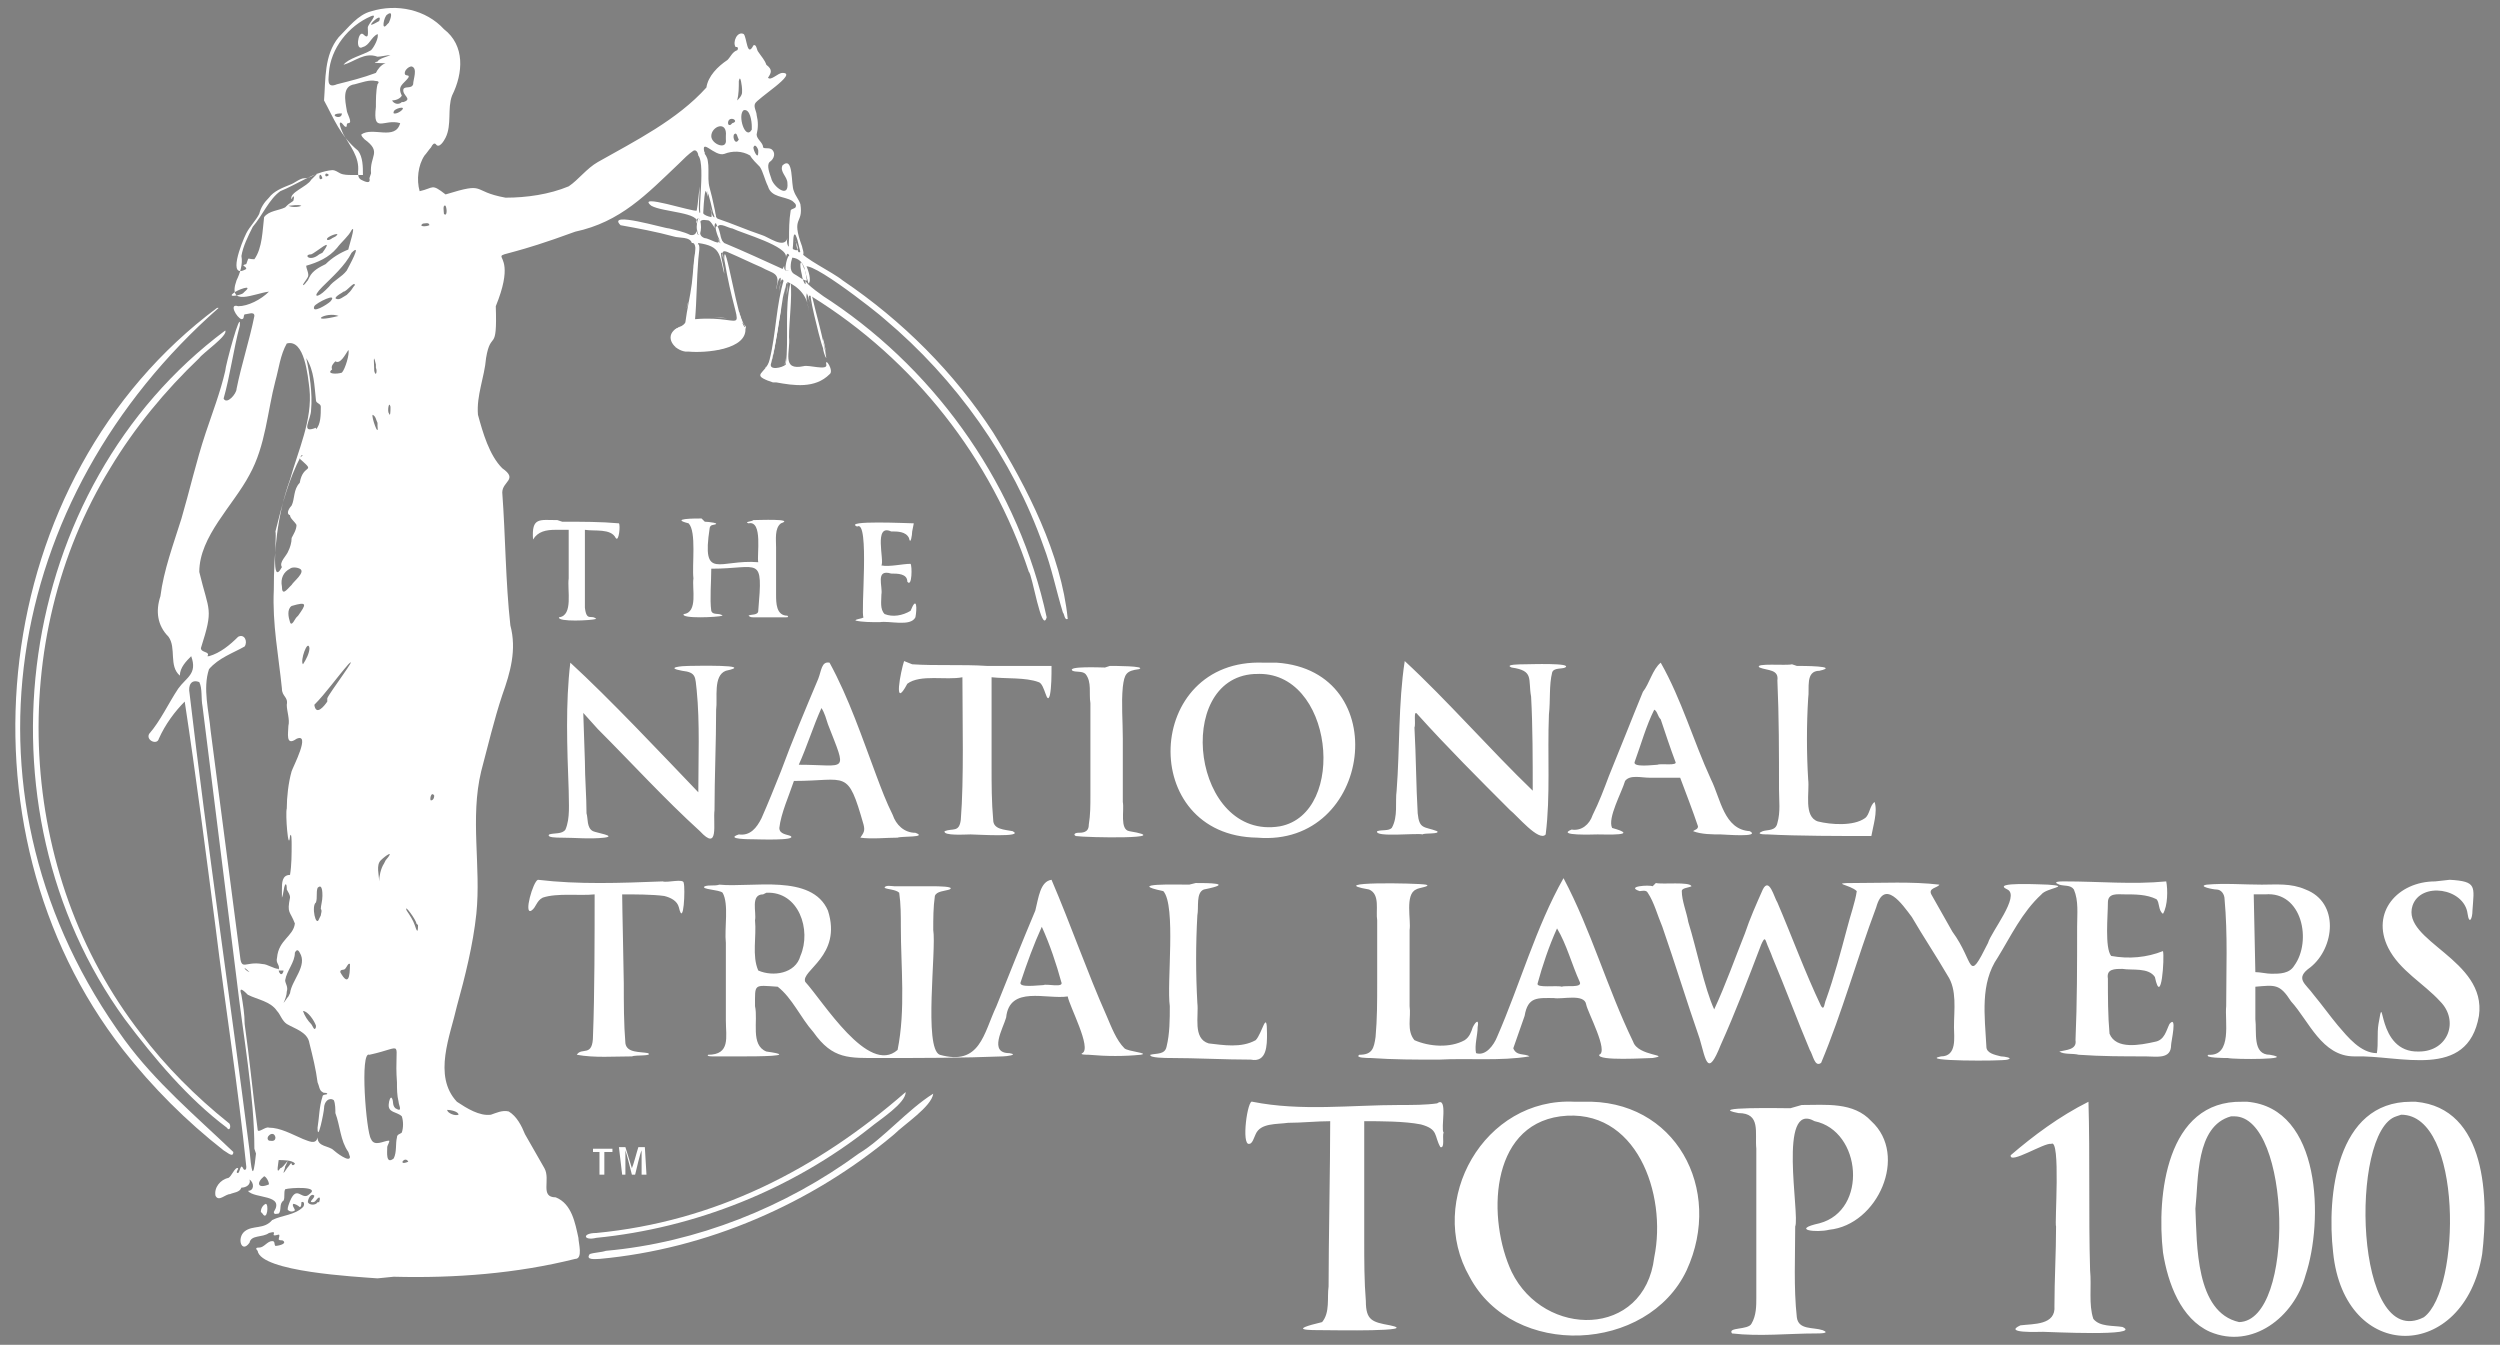 <?xml version="1.0" encoding="utf-8"?>
<!-- Generator: Adobe Illustrator 28.1.0, SVG Export Plug-In . SVG Version: 6.00 Build 0)  -->
<svg version="1.1" id="Layer_1" xmlns="http://www.w3.org/2000/svg" xmlns:xlink="http://www.w3.org/1999/xlink" x="0px" y="0px"
	 width="154.3px" height="83px" viewBox="0 0 154.3 83" style="enable-background:new 0 0 154.3 83;" xml:space="preserve">
<rect x="0" y="0" width="154.3" height="83" fill="#808080" stroke="none"/>
<style type="text/css">
	.st0{fill:#FFFFFF;}
</style>
<g>
	<path class="st0" d="M97.7,68c5.7-0.2,8.7,5.4,6.4,10.4c-2.4,5.1-10.7,5.5-13.4,0.4C88,74.1,91.6,67.7,97.2,68 M149.1,68
		c4.4,0.4,4.5,6,4.1,9.4c-1.1,6.7-8.5,6.8-9.2-0.1c-0.4-3.5,0.2-9.3,4.8-9.3 M138.7,68c4.6,0.4,4.7,7.4,3.6,10.7
		c-0.7,2.6-3.3,4.6-5.9,3.5c-1.8-0.8-2.6-3-2.9-4.9c-0.4-3.5,0.2-9.4,4.9-9.3 M128.9,68c0.1,3.4,0,6.9,0.1,10.4c0.1,1-0.1,2.1,0.2,3
		c0.4,0.5,1.2,0.4,1.8,0.5c1.3,0.6-4.6,0.3-4.9,0.3c-0.3,0-2.5,0.1-1.4-0.4c0.8-0.1,2.2,0,2.1-1.2c0-1.6,0.1-3.3,0.1-4.9
		c-0.1-0.1,0.3-5.5-0.3-5.1c-0.4-0.1-2.6,1.3-2.5,0.7C125.5,70.1,127.1,68.9,128.9,68 M111.2,68.2c1.5,0,3.2-0.2,4.3,1
		c2.3,2.1,0.4,6.4-2.6,6.7c-0.8,0.2-2.4,0-0.6-0.4c3-0.8,2.6-5.7-0.3-6.3c-2.3-1.3-0.9,5.8-1.2,6.5c0,1.8-0.1,3.8,0.1,5.6
		c0.1,0.8,1,0.6,1.6,0.8c0.5,0.2-0.2,0.2-0.4,0.2c-1.7,0-3.5,0.2-5.2,0c-0.3-0.4,1-0.2,1.2-0.6c0.3-0.5,0.3-1.1,0.3-1.6
		c0-1.2,0-2.4,0-3.6c0-1.8,0-3.8,0-5.6c-0.1-1,0.3-2.2-1.1-2.2c-2.1-0.4,2.8-0.3,3.2-0.3 M77.3,68c3,0.6,6.1,0.2,9.1,0.2
		c0.8,0,1.6,0,2.3-0.1c0.7-0.5,0.2,1.6,0.4,1.8c-0.1,0.2,0.1,1-0.2,0.9c-0.4-0.7-0.1-1.1-1.2-1.4c-1-0.2-2.5-0.2-3.5-0.2
		c0,1.6,0,5.8,0,7.3c0,1.3,0,2.6,0.1,3.8c0,1.2,0.4,1.3,1.5,1.5c1.9,0.4-3.6,0.3-3.9,0.3c-1.3,0-2.4,0-0.3-0.5
		c0.5-0.6,0.3-1.5,0.4-2.2c0-2.7,0.1-7.5,0.1-10.2c-0.8,0-1.8,0.1-2.6,0.1c-0.7,0.1-1.7,0-2,0.7c-0.1,0.2-0.2,0.6-0.4,0.6
		C76.6,70.7,77,67.8,77.3,68 M137.7,68.9c-2.2,0.6-2,3.9-2.2,5.7c0.1,2.2,0,6.4,2.7,7c3.5-0.1,3.2-12.7-0.3-12.7 M147.9,68.9
		c-2.9,0.9-2.6,14.6,1.7,12.4c2.3-1.7,2.4-12.5-1.4-12.5 M96.3,68.9c-4.4,0.6-4.5,6.4-3,9.6c2,4.1,8.2,4.1,8.8-0.9
		C102.9,73.7,101,68.3,96.3,68.9z"/>
	<path class="st0" d="M57.6,67.5c-0.1,0.8-1.8,1.9-2.4,2.5c-5.1,4.3-11.6,7.1-18.2,7.7c-0.2,0-0.9,0.1-0.6-0.3
		c0.3-0.1,0.7-0.1,1-0.2c5.6-0.5,11.1-2.7,15.6-6C54.5,70.3,56,68.5,57.6,67.5 M55.9,67.4c0,0.7-1.6,1.7-2.2,2.2
		c-4.8,3.8-10.8,6.2-16.9,6.8c-0.8,0.2-0.9-0.3,0-0.3C44.1,75.4,50.4,72.2,55.9,67.4 M13.5,19C0.2,30.7-3.1,49.4,7.7,64.2
		c1.9,2.6,4.4,4.7,6.7,6.9c0,0.4-0.4,0-0.6-0.1c-2.3-1.8-4.4-3.9-6.2-6.2C-3.1,51.1-0.7,29.5,13.4,19 M13.9,20.4
		c0.2,0.3-1.4,1.4-1.6,1.7c-2.1,2-4,4.3-5.5,6.8C0.3,39.5,1,53.9,8.7,63.8c1.5,2,3.4,3.9,5.4,5.5c0.2,0.1,0.1,0.6-0.1,0.3
		c-2.4-1.8-4.5-4.3-6.3-6.7C-1.8,49.8,0.9,30.1,13.9,20.4 M102.2,54.5c0.4,0.1,2.1-0.1,2.2,0.2c-0.2,0.1-0.6,0.1-0.6,0.3
		c0,0.6,0.3,1.3,0.4,1.9c0.5,1.6,1,4.1,1.6,5.4c0.7-1.5,1.3-3.2,1.9-4.7c0.3-0.9,0.7-1.8,1.1-2.7c0.4-0.8,0.7,0.5,0.9,0.8
		c0.9,2.1,1.7,4.3,2.7,6.4c0.2,0.3,0.2-0.2,0.3-0.4c0.5-1.4,0.9-2.9,1.3-4.4c0.2-0.8,0.5-1.6,0.6-2.3c-0.4-0.4-1.7-0.5-0.2-0.5
		c1.8,0,3.6-0.1,5.3,0.1c-0.1,0.2-0.7,0.2-0.5,0.6c0.4,0.7,0.9,1.6,1.3,2.3c1.4,1.9,0.9,3.3,2.2,0.7c0.2-0.7,2-2.9,1.2-3.3
		c-1.1-0.5,2.2-0.3,2.5-0.3c1.5,0.1-0.1,0.2-0.4,0.6c-1.2,1.1-1.9,2.6-2.7,3.9c-1.1,1.6-0.8,3.6-0.7,5.5c0,0.4,0.5,0.5,0.9,0.6
		c0.2,0,0.8,0.1,0.4,0.2c-0.3,0.1-5.6,0.1-4.1-0.2c1,0,0.8-1.2,0.8-1.8c0-1.1,0.2-2.3-0.4-3.2c-0.7-1.2-1.5-2.4-2.2-3.6
		c-0.6-0.8-1.7-2.4-2.2-0.6c-1.2,3.2-2.1,6.5-3.4,9.6c-0.4,0.3-0.5-0.5-0.7-0.8c-0.8-1.9-1.5-3.8-2.3-5.7c-0.1-0.3-0.3-0.7-0.4-1
		c-0.1-0.3-0.2,0-0.3,0.2c-0.8,2.1-1.6,4.2-2.5,6.2c-0.8,2-0.9,1-1.3-0.4c-0.8-2.3-1.5-4.6-2.3-6.9c-0.3-0.7-0.5-1.5-0.9-2.1
		c-0.1-0.2-0.4-0.1-0.5-0.1c-0.9-0.3,0.6-0.4,0.8-0.3 M151.2,54.3c1.7,0.1,1.5,0.4,1.4,1.9c0,0.5-0.2,0.9-0.3,0.2
		c-0.2-1.6-2.9-2-3.4-0.5c-0.7,2.2,4.6,3.3,4.1,6.8c-0.7,4-4.9,2.4-7.7,2.5c-2,0-2.8-2.2-3.9-3.4c-0.7-1.1-1-1-2.2-0.9
		c0,0.1,0,1.9,0,2c0.1,0.8-0.2,2.2,0.9,2.2c1.7,0.3-2.2,0.3-2.6,0.2c-0.2,0-1.5,0-1.2-0.2c1.5,0.1,1-2.1,1.1-3
		c0-2.2,0.1-4.4-0.1-6.6c0-0.3-0.2-0.6-0.5-0.6c-0.2,0-1.2-0.2-0.6-0.3c1.1-0.1,2.3,0,3.4,0c0.9,0,1.8-0.1,2.7,0.3
		c2.1,0.8,1.8,3.6,0.3,4.8c-1,0.7-0.3,1,0.2,1.7c0.5,0.6,1,1.3,1.5,1.9c0.6,0.7,1.4,1.7,2.4,1.7c0.1-0.6,0-1.2,0.1-1.8
		c0.4-2.4-0.2,1.8,2.5,1.7c1.8,0,2.5-1.9,1.3-3.1c-1-1.1-2.5-1.9-3.2-3.3c-1.1-2.2,0.6-4.1,2.9-4.1 M73.8,54.5c0.7,0,2.5,0,0.5,0.4
		c-0.5,0.2-0.3,1.1-0.4,1.6c-0.1,1.8-0.1,3.6,0,5.4c0.1,0.8-0.3,2.2,0.7,2.5c0.9,0.1,2,0.3,2.9-0.2c0.4-0.4,0.7-2,0.7-0.4
		c0,0.7,0,1.8-1,1.6c-1.6,0-3.4-0.1-5-0.1c-0.2,0-1.3,0-1.2-0.2c0.4-0.1,0.9,0,1-0.5c0.2-0.8,0.2-1.7,0.2-2.5
		c-0.2-1.4,0.4-6.2-0.4-7.1c-2.4-0.5,0.9-0.4,1.6-0.4 M133.7,54.4c0.1,0.5,0.1,1.5-0.2,2c-0.3-0.2-0.2-0.7-0.4-0.9
		c-0.6-0.3-1.3-0.3-2-0.3c-0.4,0-1-0.1-1,0.5c0,0.8-0.2,2.8,0.2,3.3c1.1,0.2,2.2,0.1,3.2-0.3c0.1,0.4-0.1,3.5-0.5,1.6
		c-0.4-0.6-1.4-0.4-2-0.5c-0.5,0-1,0-0.9,0.6c0,1.1,0,2.3,0.1,3.4c0.4,1,1.9,0.7,2.8,0.5c0.6-0.1,0.7-0.7,0.9-1.1
		c0.5-0.6,0.1,1.1,0.1,1.3c0,0.9-0.9,0.7-1.6,0.7c-1.3,0-2.7,0-4.1-0.1c-0.4-0.1-0.9,0-1.2-0.2c0.4-0.1,1.1-0.1,1-0.7
		c0.1-2.3,0.1-4.7,0.1-7c0-0.8,0.1-1.6-0.2-2.3c-0.2-0.3-0.6-0.2-0.9-0.3c-0.5-0.2,0.1-0.2,0.3-0.2
		C129.6,54.4,131.6,54.6,133.7,54.4 M96.5,54.2c1.7,3.2,2.7,6.8,4.3,10.1c0.3,0.9,2.4,0.8,1.2,1c-0.4,0-3.4,0.2-3.3-0.2
		c0.6-0.2-0.7-2.6-0.8-3.1c-0.1-0.7-1.5-0.3-2-0.4c-1,0-1.6-0.1-1.8,1.1c-0.2,0.6-0.5,1.4-0.7,2c0.2,0.5,0.7,0.3,1,0.5
		c-1.8,0.3-3.8,0.1-5.6,0.2c-1.4,0-2.8,0-4.2-0.1c-0.2,0-1,0-0.7-0.2c0.8,0,0.9-0.4,1-1.1c0.1-1.1,0.1-2.2,0.1-3.3
		c0-1.3,0-2.6,0-3.9c-0.1-0.6,0.2-1.6-0.5-1.9c-2.9-0.5,3-0.4,3.5-0.3c0.4,0.1-0.5,0.2-0.6,0.3c-0.7,0.3-0.3,1.9-0.4,2.5
		c0,1.6,0,3.2,0,4.7c0.1,0.7-0.2,1.5,0.3,2.1c0.9,0.4,2.2,0.5,3.1,0c0.3-0.2,0.4-0.5,0.5-0.8c0.2-0.4,0.4-0.5,0.3,0
		c0,0.5-0.2,1.1-0.1,1.6c0.6,0.2,1.1-0.5,1.3-1C93.8,60.8,94.8,57.2,96.5,54.2 M64.9,54.3c1.2,2.8,2.2,5.7,3.4,8.4
		c0.3,0.7,0.6,1.5,1.1,2c0.2,0.2,1.6,0.3,1,0.4c-1,0.1-2.1,0.1-3.2,0c-0.1,0-0.6,0-0.4-0.1c0.6-0.3-0.8-2.9-0.9-3.5
		c-1.3,0.2-3.6-0.7-3.8,1.3C61.9,63.5,61,65,62.3,65c0.6,0.1-0.2,0.2-0.4,0.2c-2.5,0.1-5.1,0.1-7.6,0.1c-1.9,0-2.9,0.1-4.1-1.6
		c-0.8-0.9-1.3-2.1-2.2-2.8c-1.5-0.1-1.4-0.2-1.4,1.2c0.2,0.9-0.3,2.4,0.7,2.8c2.2,0.3-0.8,0.3-1.4,0.3c-0.6,0-1.3,0-1.9,0
		c-0.1,0-0.4,0-0.3-0.1c1.4,0,1.1-1.1,1.1-2.1c0-1.6,0-3.2,0-4.8c-0.1-0.9,0.2-2.4-0.2-3.1c-0.2-0.2-1.4-0.2-1.1-0.4
		c0.3-0.1,0.6,0,0.9-0.1c2,0.2,5.7-0.7,6.7,1.6c0.9,2.8-1.7,3.7-1.4,4.4c1.1,1.2,3.9,5.8,5.7,4.2c0.5-2.5,0.2-5.1,0.2-7.6
		c0-0.7,0-1.4-0.1-2.1c-0.2-0.2-0.7-0.2-0.9-0.3c0-0.2,0.5-0.1,0.6-0.1c0.8,0,1.6,0,2.4,0c0.2,0,1.4,0,1,0.2
		c-0.3,0.1-0.8,0.1-0.9,0.4c-0.1,0.7-0.1,1.4-0.1,2.1c0.2,1.2-0.6,7.3,0.4,7.7c2.5,0.7,2.7-1.3,3.5-3c0.8-2,1.6-4,2.4-5.9
		C64.1,55.4,64.2,54.4,64.9,54.3 M33.2,54.3c2.5,0.3,5.1,0.2,7.7,0.1c0.3,0.1,1.3-0.2,1.3,0.1c0.1,0.3,0,2.8-0.3,1.5
		c-0.1-0.4-0.5-0.6-0.9-0.7c-0.7-0.1-1.9-0.1-2.6-0.1c0,0.7,0.1,4.9,0.1,5.5c0,1.2,0,2.5,0.1,3.7c0.1,0.6,0.9,0.5,1.4,0.6
		c0.3,0.2-0.8,0.1-1,0.2c-1.1,0-2.3,0.1-3.4-0.1c0.3-0.5,1,0.2,1-1.2c0.1-2.5,0.1-6.2,0.1-8.7c-0.9,0.1-2.3-0.1-3.2,0.2
		c-0.4,0.2-0.4,0.6-0.7,0.8C32.3,56.5,32.9,54.4,33.2,54.3 M64.3,57.2c-0.5,1.1-0.9,2.2-1.3,3.4c-0.2,0.4,1.1,0.2,1.4,0.2
		c0.2-0.1,1.3,0.2,1.1-0.2C65.2,59.5,64.8,58.3,64.3,57.2 M96.1,57.3c-0.5,1.1-0.9,2.3-1.2,3.4c-0.1,0.3,1.2,0.1,1.5,0.2
		c0.2-0.1,1.3,0.1,1.1-0.3C97,59.5,96.7,58.3,96.1,57.3 M47.1,55.2c-0.8,0-0.4,1.1-0.5,1.6c0.1,1-0.2,2.2,0.2,3.1
		c0.9,0.4,2.3,0.2,2.6-0.9c0.7-1.6-0.1-4-2.1-3.9 M139.1,55.2l0.1,4.8c0.3,0,0.7,0.1,1,0.1c0.5,0,1.1,0,1.4-0.5
		c1.1-1.5,0.5-4.6-1.8-4.4 M78.8,40.9c7.3,0.5,5.9,11.4-1.2,10.8c-7.4-0.1-7-11.1,0.4-10.8 M86.7,40.8c2.6,2.4,5.3,5.5,7.9,8
		c0-1.8,0-4-0.1-5.8c-0.2-1.1,0.2-1.6-1.2-1.8c-0.5-0.2,0.6-0.2,0.8-0.2c0.3,0,3-0.1,2.5,0.2c-0.2,0.1-0.7,0-0.8,0.3
		c-0.2,0.8-0.1,1.7-0.2,2.6c-0.1,2.5,0.1,5-0.2,7.4C95,52,93.6,50.3,93.2,50c-1.9-1.9-3.9-3.9-5.7-5.9c-0.3-0.4-0.1,0.6-0.2,0.8
		c0.1,1.8,0.1,3.6,0.2,5.3c0.1,1,0.4,0.8,1.2,1.1c0.2,0.2-0.8,0.1-0.9,0.2c-0.3-0.1-3,0.2-2.8-0.2c0.3-0.1,0.7,0,0.9-0.2
		c0.4-0.7,0.2-1.6,0.3-2.3C86.4,46.2,86.3,43.4,86.7,40.8 M35.2,40.9c2.4,2.2,5.6,5.6,7.9,8c0-2,0.1-4.3-0.1-6.3
		c-0.1-0.8,0-1.1-0.9-1.2c-1.1-0.2,0-0.3,0.4-0.3c0.3,0,4.2-0.1,2.3,0.3c-0.8,0.3-0.5,1.7-0.6,2.4c0,2-0.1,4.2-0.1,6.2
		c-0.1,0.8,0.3,2.6-0.9,1.3c-2.2-2-4.2-4.2-6.3-6.3c0,0-0.9-1-0.9-1s0.1,3,0.1,3c0,1,0.1,2.2,0.1,3.2c0.1,0.3,0,0.9,0.4,1.1
		c0.2,0.1,1.5,0.3,0.7,0.4c-0.9,0.1-1.8,0-2.7,0c-0.2,0-0.9,0-0.7-0.2c0.3-0.1,0.8,0,1-0.3c0.3-0.7,0.2-1.6,0.2-2.4
		C35,46.1,34.9,43.4,35.2,40.9 M110.9,41.1c0.3,0,2.7,0,1.4,0.3c-0.9,0-0.6,1.1-0.7,1.7c-0.1,1.6-0.1,3.4,0,5
		c0.1,0.8-0.3,2.3,0.6,2.6c0.8,0.2,2.2,0.3,2.9-0.2c0.3-0.2,0.3-0.8,0.6-1c0.2,0.6-0.1,1.5-0.2,2.1c-1.8,0-4.6,0-6.4-0.1
		c-0.2,0-0.8,0-0.3-0.2c0.3-0.1,0.8,0,0.9-0.5c0.2-0.7,0.1-1.4,0.1-2.1c0-2.2,0-4.5-0.1-6.7c0.1-0.7-0.6-0.6-1.1-0.8
		c-0.4-0.3,1.7-0.1,2-0.2 M102.5,40.9c1.3,2.3,2,4.8,3.1,7.2c0.6,1.2,0.8,3.1,2.4,3.2c0.7,0.4-1.6,0.2-1.8,0.2c-0.5,0-1.2,0-1.7-0.2
		c0.1-0.1,0.3-0.1,0.3-0.3c-0.3-0.9-0.8-2.2-1.1-3c-0.2,0-1.8,0-1.9,0c-0.5,0-1.2-0.2-1.5,0.2c-0.2,0.7-1.1,2.3-0.8,2.9
		c1.8,0.5-0.4,0.4-0.9,0.4c-0.2,0-2.6,0.1-1.6-0.3c0.6,0.1,1.1-0.3,1.3-0.9c0.4-0.8,0.7-1.6,1-2.4c0.7-1.7,1.4-3.5,2.1-5.2
		C101.8,42.2,102,41.3,102.5,40.9 M51.2,40.9c1.2,2.2,2,4.6,2.9,7c0.3,0.8,0.6,1.6,1,2.4c0.2,0.6,0.7,1.1,1.4,1.1
		c0.8,0.3-0.9,0.2-1.1,0.3c-0.7,0-1.6,0.1-2.3,0c0.2-0.3,0.3-0.4,0.2-0.8c-1-3.5-1-2.7-4.3-2.7c-0.3,0.9-0.8,2-0.9,2.9
		c0,0.4,0.5,0.4,0.7,0.5c0.4,0.3-2.1,0.2-2.3,0.2c-0.2,0-1.8,0-0.9-0.3c0.7,0.1,1.1-0.4,1.4-1c0.4-0.9,0.8-1.9,1.2-2.9
		c0.7-1.9,1.5-3.8,2.3-5.7C50.7,41.4,50.7,40.8,51.2,40.9 M56.3,41c1.5,0.1,3.1,0,4.6,0.1c0,0,4,0,4,0c0,0.6,0,1.3-0.1,1.8
		c-0.2,0.7-0.3-0.7-0.7-0.8c-0.8-0.3-2-0.2-2.9-0.3c0,0.9,0,4.7,0,5.5c0,1.1,0,2.2,0.1,3.3c0,0.6,0.7,0.6,1.2,0.7
		c0.8,0.4-2.3,0.2-2.6,0.2c-0.3,0-1.7,0.1-1.6-0.2c0.5-0.2,0.9,0.1,1-0.7c0.2-2.5,0.1-6.2,0.1-8.8c-1,0.2-2.6-0.2-3.4,0.4
		c-0.9,1.7-0.4-0.8-0.2-1.4 M68.5,41.1c0.2,0,2.3,0,1.8,0.2c-0.8,0.1-0.9,0.3-1,1.1c-0.1,1,0,2.1,0,3.2c0,1.3,0,2.6,0,3.9
		c0.1,0.5-0.2,1.7,0.4,1.8c3,0.5-2.7,0.4-3.3,0.3c-0.2-0.1,0-0.2,0.1-0.2c0.3,0,0.7,0,0.7-0.5c0.1-0.6,0.1-1.2,0.1-1.8
		c0-1.9,0-3.8,0-5.7c-0.1-0.6,0.1-1.3-0.3-1.8c-0.2-0.2-0.6-0.1-0.8-0.2c-0.4-0.3,1.8-0.2,2-0.2 M77.4,41.6c-5,0.3-3.8,10.3,1.6,9.4
		c4.2-0.8,3.3-9.7-1.5-9.4 M102.1,43.8c-0.5,1-0.8,2.1-1.2,3.2c-0.2,0.4,1.2,0.2,1.4,0.2c0.2-0.1,1.3,0.1,1.1-0.2
		c-0.3-0.8-0.6-1.7-0.9-2.6C102.3,44.2,102.3,43.9,102.1,43.8 M50.7,43.7c-0.5,1.1-0.9,2.4-1.4,3.5c3,0,3,0.6,1.8-2.5
		C51,44.4,50.9,44,50.7,43.7 M43,14.3c0.1,0.4,0.2,0.1,0.2-0.1c0,0.2,0,0.4,0.3,0.5c0.3,0,1.1,0.6,0.8,0c0,0.1,0.2,0.5,0.2,0.2
		c0-0.1,0-0.2,0-0.3c0,0.2,0.1,0.3,0.2,0.4c1.2,0.5,2.5,1.1,3.6,1.6c0.2-0.4,0,0,0.2,0.1c0.3,0.1,0.2-0.4,0.2-0.6
		c0.1-0.3-0.1-0.7-0.2-0.2c0.2-0.7-2.7-1.5-3.3-1.8c-0.2,0-0.8-0.4-0.9-0.1c0.1,0.3-0.1-0.2-0.1-0.2c-0.1-0.1-0.1,0.2-0.1,0.2
		c0.1,0.3-0.2-0.4-0.4-0.4c-0.1,0-0.4-0.1-0.5,0.1c0-0.4-0.3-0.2-0.2,0.1c0.3-0.7-2.1-0.7-2.8-1.1c-1-0.8,2.6,0.4,2.8,0.3
		c0.1-0.5,0.1-1,0.2-1.5c0,0.1-0.2,2.2,0.1,1.5c0-0.1,0-0.3,0-0.4c-0.1,0.5,0.1,0.7,0.6,0.8c0.1-0.1-0.2-1.1,0-0.4
		c0,0.3,0.3,0.7,0.2,0.1c-0.1-0.5-0.4-1.4-0.1-0.4c0.1,0.2,0.1,0.7,0.3,0.8c0.9,0.3,1.8,0.7,2.7,1c0.4,0.1,1.4,0.9,1.6,0.2
		c-0.1,0.3,0.1,0.8,0.2,0.3c0-0.4,0,0.4,0.2,0.4c0.4,0.2,0.2-0.3,0.1-0.5c0-0.3,0.1,1,0.3,0.6c0.1,0.4,2,1.3,2.6,1.8
		c3.7,2.5,6.9,5.7,9.3,9.4c2.1,3.4,4.2,7.5,4.6,11.5c-0.2,0.1-0.2-0.3-0.3-0.4c-0.4-1.3-0.7-2.8-1.2-4.1c-1.9-5.4-5.4-10.3-9.8-14
		c-0.3-0.3-5.6-4.5-4.9-2.9c-0.3-1-0.4-0.6-0.2,0.2c0,0.2,0.3,0.9,0.2,0.3c0,0.2,1.1,1,1.6,1.3c6.7,4.5,11.6,11.6,13.3,19.5
		c-0.3,1.1-0.9-2.7-1.1-2.8c-2.3-7-7.1-13.1-13.4-17c-0.4-0.3,0,0.7-0.1,0.4c-0.1-0.2-0.1-0.4-0.2-0.6c-0.1,0.3,0.1,0.7,0.1,1.1
		c0-0.7-0.4-1.4-1.3-1.8c0,0.1-0.1,1.4,0,0.5c0-1.1-0.2,0.2-0.2,0.5c-0.1,1,0.1-0.6,0-1c-0.2-0.5-0.3,0.4-0.3,0.6
		c0-0.1,0.2-1.1,0-0.8c-0.1,0.1-0.2,0.8-0.2,0.6c0.3-1-0.2-0.9-0.9-1.3c-0.7-0.3-1.3-0.6-2-0.9c-0.6-0.3-0.4,0.2-0.3,0.6
		c-0.1-0.2,0-0.6-0.2-0.6c0,0.4,0.2,0.9,0.2,1.3c-0.3-1.2-0.2-1.7-1.6-1.9c-0.2,0.5-0.3,2.4-0.3,2.2c-0.1-0.4,0.4-2.3-0.1-2.2
		c-0.1-0.4-0.8-0.3-1.1-0.4c-1.1-0.3-2.2-0.5-3.3-0.7c-0.9-0.9,2.7,0.2,3,0.2c0.4,0.1,0.9,0.2,1.3,0.4C43.1,14.6,43,14,43,14
		 M56.3,32.8c0,0.2-0.1,0.9-0.2,0.4c-0.2-0.4-0.7-0.4-1.1-0.4c-1.1-0.5-0.4,1.8-0.6,2.1c0.5,0.1,1.3-0.1,1.8-0.1
		c0.1,0.1,0.1,1.5-0.2,1.1c0-0.5-0.6-0.5-1-0.5c-1-0.3-0.5,0.8-0.6,1.3c0,0.4-0.1,0.9,0.2,1.2c0.5,0.2,1.1,0.1,1.6-0.2
		c0.4-1,0.4-0.1,0.3,0.4c-0.3,0.6-1.6,0.2-2.2,0.3c-0.5,0-1.1,0-1.5-0.1c0-0.1,0.4-0.1,0.5-0.2c-0.2-0.1,0.4-6.1-0.4-5.6
		c-0.9-0.4,3.2-0.2,3.5-0.2 M43.5,32.2c0.2,0,1.1,0.1,0.5,0.2c-0.1,0-0.2,0.1-0.2,0.2c-0.5,3.3,0.6,1.9,3,2.1
		c-0.1-0.4,0.3-2.6-0.6-2.4c-0.3-0.1,0.2-0.1,0.3-0.2c0.3,0,2.6-0.1,1.7,0.2c-0.4,0.3-0.3,1-0.3,1.5c0,0.9,0,1.9,0,2.9
		c0,0.5,0,1.3,0.7,1.3c0.1,0.1,0,0.1-0.1,0.1c-0.6,0-1.3,0-2,0c-0.1,0-0.2,0-0.3-0.1c0.1-0.1,0.6,0,0.6-0.3c0.3-3.5,0.1-2.6-2.9-2.6
		c0,0.8-0.1,1.9,0,2.6c0.1,0.3,0.5,0.1,0.7,0.3c-0.3,0.1-2.6,0.2-2.4-0.1c0.9-0.1,0.5-1.6,0.6-2.2c-0.1-0.8,0.2-2.9-0.3-3.4
		c-1.2-0.3,0.4-0.3,0.8-0.3 M34.7,32.2c1.2,0,2.4,0,3.5,0.1c0.1,0.1,0,1.2-0.2,0.9c-0.3-0.6-1.3-0.4-1.9-0.5c0,1.3,0,3.5,0,4.8
		c0.1,0.9,0.4,0.4,0.7,0.7c-0.3,0.1-2.4,0.2-2.3-0.1c0.9-0.1,0.5-1.7,0.6-2.4c0-0.5,0-2.5,0-3c0,0-0.8,0-0.8,0
		c-0.6,0-1.1,0.1-1.4,0.6c-0.1-1.4,0.4-1.2,1.5-1.2 M50.3,23.7c-0.4,0.1-0.9,0.1-1.3,0.1C49.4,23.8,49.9,23.8,50.3,23.7 M47.2,23.4
		C47.7,23.6,47.4,23.5,47.2,23.4 M47.3,22.6C47.1,22.9,47.3,22.7,47.3,22.6 M47.6,22.6C47.6,22.6,47.7,22.6,47.6,22.6
		C47.6,22.6,47.5,22.6,47.6,22.6 M48.3,22.6L48.3,22.6 M48.5,22.1c0,0.2,0,0.4-0.2,0.4C48.6,22.5,48.5,22.2,48.5,22.1 M47.4,22.4
		C47.4,22.4,47.4,22.4,47.4,22.4 M48.2,19.1c-0.2,1.1-0.3,2.2-0.6,3.3c0.2-1.1,0.4-2.3,0.6-3.5 M47.5,22.2
		C47.5,22.2,47.5,22.1,47.5,22.2 M50.8,21.1c0.1,0.3,0.2,0.7,0.2,1c0-0.4-0.1-0.8-0.2-1.2 M47.5,21.8L47.5,21.8L47.5,21.8
		 M45.4,21.2c-0.4,0.2-1,0.4-1.4,0.4C44.5,21.5,45,21.4,45.4,21.2 M47.6,21.6C47.6,21.6,47.6,21.5,47.6,21.6 M41.8,21.5
		c0.1,0-0.1,0-0.1-0.1 M47.6,21.3C47.6,21.3,47.6,21.2,47.6,21.3 M45.6,21C45.6,21,45.6,21,45.6,21 M47.7,20.9
		C47.7,20.9,47.7,20.9,47.7,20.9 M41.4,20.7C41.4,20.7,41.4,20.7,41.4,20.7 M41.5,20.5C41.4,20.7,41.5,20.5,41.5,20.5 M46,20.4
		C46,20.6,46,20.4,46,20.4 M41.6,20.4c0.2-0.2,0.7-0.4,0.2-0.1 M45.6,19.2c0.1,0.3,0.2,0.6,0.3,0.8c0.1,0.1,0.2,0.2,0.1,0.3
		c0-0.2-0.1-0.3-0.2-0.4C45.7,19.8,45.6,19.3,45.6,19.2 M42.3,19.9C42.3,19.9,42.3,19.9,42.3,19.9 M42.3,19.8
		C42.3,19.9,42.3,19.9,42.3,19.8 M42.3,19.7C42.3,19.8,42.3,19.8,42.3,19.7 M44.5,19.6c0.9,0.1,0,0-0.4,0 M42.3,19.7
		c0,0,0-0.2,0-0.2 M42.9,19.7c0,0,0.4,0,0.4,0 M42.4,19.3c0,0,0-0.1,0-0.1 M42.5,18.6C42.3,19.4,42.4,18.8,42.5,18.6 M48.9,15.9
		c-0.1,0.3-0.2,0.8,0.1,1c0.2,0.1,0.7,0.5,0.8,0.4C49.7,16.8,49.7,16,48.9,15.9 M42.9,15.8c0,0.3-0.1,0.7-0.1,0.9
		c0-0.3,0.1-0.8,0.1-1.1 M49.1,13.5c0,0.2,0,0.5,0.1,0.8C49.2,14,49.1,13.7,49.1,13.5 M48.8,12.9c0,0,0.1-0.1,0.1-0.1L48.8,12.9
		 M43.5,11.6c0.2,0.1,0.2,0.4,0.2,0.6C43.7,12,43.5,11.7,43.5,11.6 M43.5,11.7C43.5,11.7,43.5,11.7,43.5,11.7 M43.6,9.7
		c0.1,0.2,0.1,0.5,0,0.8C43.7,10.2,43.7,9.8,43.6,9.7 M43.2,10.3C43.2,10.4,43.2,10.4,43.2,10.3 M43.2,10.1L43.2,10.1L43.2,10.1
		 M43.4,9.2c0,0.1,0.1,0.2,0.1,0.3c-0.1-0.1-0.1-0.3-0.1-0.5 M43.4,9C43.4,9,43.4,9,43.4,9 M48.9,14.6c0-0.1,0.1-0.3,0.1-0.3
		C48.9,14.6,48.9,15.1,48.9,14.6z"/>
	<path class="st0" d="M23.3,78.9c-1.3-0.1-7.2-0.4-7.4-1.7C15.7,77,15.9,77,16,77c0.3,0,0.5-0.4,0.8-0.4c0.2,0,0.1,0.2,0.2,0.3
		c0.1,0,0.7-0.1,0.5-0.3c-0.1-0.1-0.2,0-0.3-0.1c0-0.1,0.1-0.3,0-0.3c-0.7,0.2,0.1-0.3-0.6-0.1c-0.4,0.3-1.1,0.1-1.2,0.6
		c-0.5,0.7-0.8-0.3-0.3-0.7c0.5-0.4,1.2-0.1,1.7-0.7c0.6-0.3,1.4-0.3,1.9-0.8c0.1-0.1,0.1-0.4-0.1-0.3c0,0.1,0,0.3-0.1,0.3
		c-0.1-0.1-0.3-0.2-0.4-0.2c-0.1,0.1,0.1,0.3,0.1,0.4c-0.1,0.1-0.3,0.1-0.4,0c-0.1,0,0-0.3,0-0.3c0.5-1.5,0.8-0.2,1.3-0.7
		c0.7-0.5-1.2-0.4-1.5-0.3c-0.1,0.2,0,0.5-0.1,0.7c-0.3,0.2-0.1,0.6-0.3,0.8c-0.1,0-0.3,0.1-0.3-0.1c0.7-1.1-1.2-0.8-1.6-1.3
		c0.4,0,0.4-0.5,0.1-0.7c0.1,0.3-0.2,0.5-0.5,0.5c-0.1,0.3-0.5,0.3-0.7,0.4c-0.3,0-0.7,0.5-0.9,0.1c-0.1-0.5,0.3-1,0.8-1.1
		c0.2-0.1,0.4-0.7,0.6-0.6c0,0.1-0.2,0.3,0,0.3c0.1-0.1,0.1-0.3,0.2-0.4c0.1,0,0.1,0.2,0.2,0.2c0.1,0,0.1-0.1,0.1-0.2
		c-0.5-4.9-1.3-9.9-1.9-14.8c-0.6-4.6-1.2-9.3-1.9-13.9c-0.6,0.6-1.2,1.4-1.6,2.3c-0.1,0.4-0.8,0.1-0.6-0.3c0.7-0.8,1.2-1.9,1.8-2.8
		c0.5-0.7,1.2-0.9,0.8-2c-0.3,0.3-0.7,0.7-0.7,1.2c-0.7-0.6-0.2-1.7-0.7-2.4c-0.7-0.7-0.8-1.6-0.5-2.5c0.2-1.6,0.8-3.2,1.3-4.8
		c0.5-1.7,0.9-3.5,1.5-5.3c0.4-1.2,0.9-2.5,1.2-3.8c0-0.3,1-4,0.9-2.8c-0.4,1.5-0.6,3.1-1,4.5c0.2,0.4,0.8-0.3,0.8-0.6
		c0.3-1.5,0.8-3,1.1-4.5c0-0.3-0.4-0.1-0.6-0.1c-0.1,0.1,0,0.3-0.2,0.3c-0.3-0.1-0.8-1-0.2-0.8c0.6,0,1.4-0.4,1.9-0.9
		c-0.9,0.1-2.6,1-2-0.7c0.2-0.4,0.4-1,0.3-1.5c0.1-0.6,0.4-1.2,0.7-1.8c0.6-0.7,1-1.7,1.7-2.2c1-0.4,2.1-1.2,3.2-1.3
		c0.2,0,0.3,0.1,0.5,0.2c0.2,0.1,0.5,0.1,0.7,0.1c0,0,0.7,0,0.7,0c0-0.5,0-1.1-0.3-1.5C21,8.4,20.6,7.3,20,6.2
		c0.1-1.3,0-2.8,0.9-3.9c0.6-0.6,1.2-1.4,2-1.6c1.6-0.5,3.4-0.1,4.5,1.1c1.3,1,1.2,2.7,0.5,4.1c-0.3,0.8,0,1.8-0.4,2.6
		c-0.1,0.2-0.4,0.7-0.6,0.4c-0.1-0.1-0.2,0-0.3,0.2c-0.1,0.1-0.3,0.4-0.4,0.5c-0.4,0.6-0.5,1.5-0.3,2.2c0.9-0.2,0.7-0.5,1.6,0.2
		c2.6-0.8,1.5-0.2,3.7,0.2c1.3,0,2.7-0.2,3.9-0.7c0.6-0.4,1.1-1.1,1.8-1.5c2.3-1.3,4.9-2.6,6.7-4.6c0.1-0.7,0.7-1.3,1.3-1.7
		c0.2-0.2,0.3-0.5,0.6-0.6c0,0,0.1-0.1,0-0.2c0,0-0.1,0-0.1,0c-0.2-0.3,0.1-1,0.5-0.8c0.2,0.2,0.2,1.5,0.6,0.7
		c0.2-0.1,0.2,0.3,0.3,0.4C47,3.5,47.2,3.7,47.3,4c0.4,0.3,0.3,0.5,0.1,0.8c0.2,0.2,0.6-0.3,0.9-0.3c1,0-1.6,1.6-1.7,1.9
		c-0.1,0.2,0.1,0.5,0.1,0.7c0.1,0.4,0.1,0.8,0,1.2c0,0.3,0.4,0.5,0.4,0.8c0.1,0.1,0.3,0,0.5,0.1c0.3,0.2,0.2,0.6-0.1,0.8
		c-0.2,0.2,0,0.7,0.1,1c0.1,0.5,1.1,1.3,1,0.3c0-0.4-0.5-0.7-0.3-1.1c0.7-0.6,0.5,1.2,0.7,1.6c0.1,0.3,0.3,0.5,0.4,0.8
		c0.2,1.3-0.6,0.7,0.1,2.6c0,0.1,0.2,0.5,0,0.6c-0.2-0.4-0.2-0.9-0.4-1.3c-0.2-0.2-0.1,0.7-0.2,0.9c-0.3,0.2-0.2-0.5-0.2-0.7
		c0-0.5,0-1.1,0.1-1.7c0-0.1,0.2-0.1,0.3-0.2c0.1-0.2-0.1-0.3-0.2-0.4c-0.5-0.3-1.3-0.2-1.5-0.9c-0.2-0.4-0.3-0.9-0.5-1.2
		c-0.2-0.2-0.5-0.5-0.6-0.7c-0.5-0.3-1.1-0.3-1.6-0.1c-0.6,0.2-1.5-1.1-1.2,0c0.4,0.5,0.1,1.4,0.3,2.1c0.1,0.3,0.7,2.9,0.2,1.5
		c-0.4-1.8-0.5-1.8-0.6,0.1c-0.5,0.7,0.2-3-0.3-3.6c0-0.1-0.1-0.4-0.3-0.3c-0.3,0.2-0.6,0.5-0.9,0.8c-2,1.9-3.6,3.6-6.4,4.2
		c-7.6,2.8-2.9-0.3-4.9,4.6c0.1,3-0.3,1.4-0.6,3.2c-0.1,1.2-0.6,2.3-0.5,3.5c0.3,1.1,0.7,2.5,1.5,3.3c1,0.7,0,0.8,0,1.5
		c0.2,2.7,0.2,5.5,0.5,8.2c0.4,1.5,0,2.9-0.5,4.3c-0.5,1.5-0.9,3.2-1.3,4.7c-0.7,2.9,0,5.9-0.3,8.8c-0.2,1.9-0.7,3.9-1.2,5.7
		c-0.4,1.8-1.5,4.3,0,5.9c0.6,0.4,1.4,0.9,2.1,0.8c0.3-0.1,0.7-0.3,1.1-0.2c0.5,0.3,0.8,0.9,1,1.4c0.4,0.7,0.8,1.4,1.2,2.1
		c0.4,0.7-0.3,1.8,0.7,1.8c1,0.4,1.2,1.6,1.4,2.5c0,0.3,0.3,1.3-0.2,1.3c-3.6,0.9-7.4,1.2-11.2,1.1 M19.7,74.2c0-0.1,0.1-0.2,0-0.3
		c-0.2,0.1-0.2,0.3-0.4,0.3c-0.3,0,0.1-0.2,0.1-0.4c-0.2-0.2-0.4,0.2-0.4,0.4c0.1,0.2,0.5,0.2,0.6,0 M16.6,73.1
		c0-0.2-0.2-0.5-0.3-0.5C15.8,73,15.9,73.4,16.6,73.1 M15.7,70.9c0-3.3-0.7-7-1.1-10.5c-0.7-5.6-1.4-11.2-2.1-16.8
		c-0.1-0.5,0-1.1-0.2-1.5c-0.5-0.2-0.7,0.2-0.6,0.7c1.1,9.4,2.5,18.8,3.7,28.2c0.1,1,0.2,2.2,0.4,0.2 M17.3,72.1
		c0.2,0,0.7-0.9,0.3-0.1c0,0.1-0.1,0.3-0.1,0.4c0.1-0.1,0.2-0.3,0.3-0.4c0.1-0.1,0.1-0.2,0.2-0.2c0,0.2,0.2,0.1,0.2,0
		c-0.2-0.2-0.7-0.2-1-0.2C17.2,71.7,17,72.6,17.3,72.1 M25.2,71.7C25,71.3,24.5,72,25.2,71.7 M24.3,71.5c0.2-0.4,0.1-0.9,0.2-1.3
		c0-0.2,0.2-0.2,0.3-0.3c0.1-0.3,0.1-0.7,0-1c-0.3-0.3-0.9-0.2-0.8-0.8c0-0.1,0.1-0.5,0.2-0.3c0.1,0.2,0,0.4,0.2,0.6
		c0.5,0.3,0.2-0.2,0.2-0.4c-0.1-0.4-0.1-0.8-0.1-1.2c-0.2-2.7,0.6-2.2-1.7-1.7c-0.6-0.3-0.2,4.8,0.1,5.2c0.2,0.5,0.8,0.1,1.1,0.1
		c0.1,0-0.1,0.3-0.1,0.4C23.9,71.1,23.8,71.9,24.3,71.5 M21.5,71.1c-0.5-0.7-0.5-1.6-0.8-2.4c0-0.2,0-0.6-0.1-0.8
		c-0.3-0.2-0.6,0.1-0.6,0.5c0,0.2-0.4,2.2-0.4,1.2c0.1-0.6,0.1-1.3,0.3-1.9c0-0.2,0.3-0.1,0.3-0.2c-0.1-0.1-0.2,0-0.3-0.1
		c-0.2-0.1-0.2-0.4-0.3-0.6c-0.1-0.8-0.3-1.6-0.5-2.4c-0.1-0.7-0.9-0.9-1.4-1.2c-0.3-0.2-0.4-0.6-0.6-0.8c-0.4-0.6-1.2-0.7-1.8-1
		c-0.2-0.2-0.6-0.6-0.4,0c0.1,0.6,0.2,1.2,0.2,1.8c0.3,2.1,0.5,4.3,0.8,6.5c0,0.3,0.5-0.2,0.7-0.1c0.7,0,1.4,0.4,2.1,0.7
		c0.3,0.1,0.8,0.4,0.9-0.1c0,0.6,0.7,0.5,1,0.8c0.1,0.1,1,0.8,1,0.4 M17,70.2c-0.1-0.5-0.7,0-0.4,0.2C16.7,70.4,17,70.5,17,70.2
		 M28.3,68.8c0-0.2-0.5-0.3-0.7-0.3C27.6,68.7,28.1,68.9,28.3,68.8 M19.5,63.3c-0.1-0.3-0.5-0.9-0.8-0.9c0.1,0.3,0.3,0.6,0.5,0.8
		c0.1,0.1,0.2,0.5,0.3,0.2 M17.9,61.3c0.1-0.8,1.1-1.7,0.6-2.5c-0.1-0.2-0.2-0.2-0.3,0c0,0.6-0.5,1.1-0.6,1.7c0,0.2,0.2,0.4,0.1,0.7
		c0,0.2-0.1,0.5-0.2,0.7c0.1-0.1,0.2-0.3,0.3-0.4 M21.6,59.5c-0.1-0.1-0.2,0.2-0.3,0.3c-0.1,0.1-0.3,0-0.3,0.2
		C21.5,60.9,21.6,60.3,21.6,59.5 M17.2,59.9c0.1-0.4-0.2-0.4-0.1-0.8c0.1-1.1,1-1.3,1.1-2.1c-0.3-0.8-0.5-0.6-0.3-1.6
		c0-0.2-0.1-0.3-0.2-0.5c0-0.1,0-0.4-0.1-0.3c-0.1,0.2-0.1,0.6-0.2,0.8c0-0.1,0-0.3,0-0.5c0-0.4,0-0.9,0.5-0.9
		c0.1-0.6,0.1-1.3,0.1-1.9c0-0.1,0-0.8-0.1-0.5c-0.1,1.1-0.3-1.4-0.2-1.7c0-0.7,0.1-1.6,0.3-2.3c0.1-0.3,1.2-2.4,0.3-2
		c-0.7,0.5-0.5-0.4-0.5-0.8c0.1-0.4-0.1-0.9-0.1-1.3c0.1-0.5-0.3-0.5-0.3-1c-0.2-2-0.6-4-0.5-6.1c0-2.3,0.2-4.6,1-6.8
		c0.5-1.8,1.4-3.7,1.2-5.6c-0.1-0.8-0.3-3.1-1.4-2.8c-0.4,0.7-0.5,1.6-0.7,2.3c-0.5,1.9-0.6,4-1.6,5.8c-1,1.9-3.1,3.8-3.1,6
		c0.6,2.5,0.9,2.2,0.1,4.7c0,0.3,0.6,0.2,0.4,0.5c0,0,0,0,0.1,0c0.7-0.2,1.3-0.7,1.8-1.2c0.4-0.2,0.6,0.3,0.4,0.6
		c-0.7,0.4-1.6,0.7-2.2,1.4c-0.4,1.2,0,2.6,0.1,3.8c0.6,4.6,1.2,9.2,1.8,13.8c0.1,1.1,0.3,0.4,1.4,0.6c0.3,0,0.7,0.3,1,0.3
		c0,0.1,0,0.2,0.1,0.3c0.1,0.1,0.2-0.1,0.2-0.2 M15.4,60C14.9,59.5,15.1,59.9,15.4,60 M25.7,57c0-0.2-0.8-1.3-0.6-0.8
		c0.2,0.3,0.4,0.6,0.5,0.9c0.1,0.3,0.2,0.6,0.2,0 M19.8,56.5c0-0.1,0.1-0.3,0-0.4c0-0.2,0.1-0.5,0.1-0.8c0-0.2,0-0.8-0.3-0.5
		c-0.1,0.3,0,0.6-0.1,0.9c-0.3,0.2,0,1.6,0.2,1 M23.8,53.1c0.6-0.7,0-0.3-0.3,0c-0.3,0.3-0.1,0.9-0.1,1.3c0-0.3,0.1-0.8,0.3-1.1
		 M26.8,49.1c-0.2-0.3-0.3,0.3-0.2,0.3C26.7,49.4,26.8,49.3,26.8,49.1 M20.2,43.1c0.1-0.3,2-2.8,1.3-2.1c-0.7,0.8-1.4,1.8-2.1,2.5
		c0.1,0.7,0.6,0.1,0.8-0.2 M19.1,40c-0.1-0.6-0.6,0.8-0.4,1C18.9,40.7,19.1,40.3,19.1,40 M18.4,38c0.5-0.7,0.6-0.9-0.4-0.6
		c-0.3,0.2-0.2,0.7-0.1,1c0.1,0.3,0.3-0.2,0.4-0.3 M18,36.1c0.1-0.2,0.9-0.8,0.5-1c-0.2-0.1-0.5-0.1-0.6,0c-0.4,0.2-0.6,0.6-0.5,1.1
		c0,0.6,0.3,0.2,0.5,0 M17.4,35c-0.2-0.3,0.3-0.7,0.4-1c0.1-0.2,0.2-0.5,0.2-0.8c0.1-0.2,0.3-0.5,0.3-0.8c-0.1-0.2-0.4-0.4-0.4-0.6
		c-0.3-0.1,0-0.5,0.1-0.6c0.2-0.4,0.1-1,0.5-1.4c0.2-1.2,1-0.6,0.1-1.4c-0.3-0.2,0.3-0.3,0-0.3c-0.8,1.5-1.2,3.1-1.6,4.7
		C17.1,33.2,16.7,36.3,17.4,35 M19.5,26.5c0.3-0.3,0.3-0.9,0.3-1.4c0-0.2-0.3-0.2-0.3-0.4c-0.1-0.9-0.1-1.8-0.6-2.6
		c0.2,0.9,0.4,2.2,0.3,3.2c0,0.6-0.7,1.5,0.3,1.1 M23.3,26.1c-0.1-0.2-0.1-0.4-0.3-0.5c-0.1,0.1,0.4,1.5,0.3,0.7 M24.1,25.1
		c-0.1-0.4-0.2,0.3-0.1,0.4c0.1,0.3,0.1-0.2,0.1-0.3 M21.1,23c0.2-0.2,0.5-1.2,0.4-1.4c-0.2,0.3-0.5,0.9-0.8,0.7
		c-0.1,0.1-0.3,0.3-0.2,0.5C20.1,23.1,20.8,23.1,21.1,23 M23.2,22.5c-0.2-0.9-0.1,0.1-0.1,0.4c0.1,0.4,0.2,0,0.1-0.2 M20.9,19.5
		C20.1,19.2,18.9,20,20.9,19.5 M20.4,18.6c0.5-0.6-0.9,0.1-1,0.3C19.2,19.4,20.2,18.8,20.4,18.6 M21.6,18c0.1-0.1,0.2-0.3,0.3-0.4
		c0-0.3-0.5,0.4-0.7,0.4c-0.1,0.1-0.4,0.2-0.5,0.4c0.2,0.2,0.5-0.1,0.7-0.2 M15.1,18c0.6-0.5-0.5-0.1-0.7,0.1
		c-0.4,0.3,0.5,0.1,0.6,0 M20.3,17.7c0.3-0.4,0.8-0.6,1.1-1c0.1-0.2,1-1.8,0.3-1.1c-0.4,0.8-1.2,1.5-1.8,2.1
		c-0.7,0.7-0.3,0.7,0.2,0.2 M19.1,17.1c0.2-0.4,0.6-0.6,1-0.8c0.4-0.4,0.9-0.7,1.4-0.9c0-0.1,0.5-1.6,0.2-1.2
		c-0.2,0.4-0.6,0.7-0.9,1.1c-0.5,0.6-1.2,0.9-1.9,1.1c0,0.2,0.2,0.5,0.1,0.7c-0.1,0.2-0.3,0.4-0.3,0.5c0.1,0,0.2-0.2,0.3-0.3
		 M15.2,16.6c0-0.2-0.4-0.2,0-0.3c0.2-0.5,0-0.3,0.5-0.3c0.5-0.7,0.5-1.8,0.6-2.6c0.3-0.4,0.9-0.4,1.3-0.6c0.2-0.2,0.2-0.2,0.5-0.4
		c0.1-0.3,0-0.4-0.1-0.1c-0.2-0.4,1-0.8,1.2-1.2c0,0,0.4-0.4,0.4-0.4c-0.2,0.1-0.5,0.3-0.8,0.3c-0.3,0-0.6,0.3-0.9,0.4
		c-0.5,0.2-1,0.4-1.3,0.8c-0.3,0.3-0.5,0.6-0.6,1c-0.2,0.4-0.6,0.8-0.8,1.2C14.9,15,14,17.3,15.2,16.6 M19.9,15.6
		c0.8-1.1-0.4,0-0.7,0.1c-0.5,0-0.1,0.5,0.5,0 M20.7,14.6c0.4-0.3-0.3-0.1-0.5,0.1c-0.1,0.2,0.2,0.1,0.3,0 M26.5,13.9
		c0-0.2-0.3-0.1-0.4-0.1C25.8,14,26.3,14,26.5,13.9 M27.5,12.7c-0.2-0.1-0.1,0.4-0.1,0.5C27.6,13.4,27.6,12.9,27.5,12.7 M18.6,12.7
		c-0.2-0.1-0.6,0-0.8,0C18,12.8,18.4,12.8,18.6,12.7 M22.9,10.7c-0.1-1.1,0.7-1.3-0.4-2.1c-0.1-0.1-0.2-0.2-0.2-0.3
		c0.7-0.5,2.1,0.4,2.4-0.7c-1-0.3-1.7,0.7-1.5-1c0-0.4,0-1,0.1-1.4c0.1-0.1,0.1-0.2-0.1-0.2c-0.4-0.1-0.9,0.1-1.3,0.2
		c-0.8,0.1-0.6,1-0.5,1.6c0,0.2,0.4,0.8,0.1,0.8c-0.1,0-0.1,0.1-0.1,0.2c-0.1,0.1-0.2-0.1-0.3-0.2c-0.3-0.2,0,0.5,0.1,0.7
		c0.4,0.7,1,1.4,0.9,2.3c0,0.2,0,0.4,0.2,0.5c0.2,0.1,0.6,0.3,0.5-0.1 M19.9,11C19.7,10.4,19.6,11.3,19.9,11 M20.3,10.8
		C20,10.5,20,11.1,20.3,10.8 M46.8,9.3c0-0.1-0.2-0.5-0.3-0.2c0,0.2,0.3,0.8,0.3,0.3 M44.8,8.4c0.1-1-0.9-0.6-0.9,0
		c0,0.5,1,0.9,0.9,0.2 M45.6,8.6c-0.1-0.1-0.1-0.5-0.3-0.3C45.2,8.5,45.4,9,45.6,8.6 M46.4,7.8c0-0.3-0.1-1.1-0.5-1
		C45.5,7.1,46,8.7,46.4,8 M45.2,7.6c0.4-0.1,0-0.4-0.2-0.2c-0.1,0.1-0.1,0.4,0.1,0.3 M21.1,7C20.1,7,21.1,7.5,21.1,7 M24.8,6.8
		c0.3-0.3-0.5-0.1-0.5,0.1C24.2,7.1,24.6,7,24.8,6.8 M24.9,6.3c0.6-0.2-0.1-0.4,0-0.8c0.1-0.2,0.5,0,0.6-0.3c0-0.3,0.3-1-0.1-1.1
		c-0.2,0-0.5,0.3-0.4,0.5c0.1,0.1,0.3,0,0.2,0.2c-0.3,0.4-0.7,0.5-0.4,1.1c-0.1,0.2-0.4,0.3-0.6,0.3c0.1,0.2,0.4,0.3,0.6,0.1
		 M45.8,5.5c0-0.1-0.1-1-0.2-0.5c0,0.4,0,0.8-0.1,1.2c0.1-0.1,0.3-0.3,0.3-0.5 M20.8,5.2c0.8-0.2,1.6-0.4,2.4-0.7
		c0.1-0.2,0.3-0.5,0.6-0.6c-0.2,0-1,0-0.5-0.1c0.1-0.2,0.6-0.3,0.8-0.4c-0.2,0-0.6,0.1-0.8,0.1c-0.8-0.3-1.4,0.3-2.1,0.5
		c0.3-0.4,1.2-0.6,1.7-0.9c0.2-0.2,0.5-0.8,0.4-1c-0.4,0.2-0.5,0.7-0.9,0.8c-0.5,0.3-0.3-1,0-0.8c0.4,0.4,0.3-0.1,0.3-0.4
		c0-0.2,0.7-0.9,0.2-0.7c-1.4,0.6-2.5,2-2.6,3.5C20.3,4.8,20.1,5.5,20.8,5.2 M24,1.4c0.1-0.2,0.3-0.8-0.1-0.5
		c-0.2,0.1-0.4,1.1,0,0.6 M23.4,1.3c0.2-0.5-0.4,0-0.5,0.2C22.9,1.6,23.2,1.4,23.4,1.3 M16.1,74.8c0-0.2,0.1-0.4,0.3-0.5
		c0.2,0,0.1,1.1-0.2,0.6 M47.7,23.6c-1.5-0.5-0.4-0.5-0.2-1.4c0.4-1.6,0.4-3.4,0.9-5c0.3-0.1-0.1,1.1-0.1,1.3
		c-0.2,1.3-0.4,2.6-0.7,3.9c-0.2,0.5,0.7,0.3,0.9,0.1c0.2-1.6-0.1-3.5,0.3-5.1c0.1,1-0.1,2.4-0.1,3.4c0.1,0.9-0.5,2.1,0.9,1.8
		c0.3-0.1,1.5,0.3,1.4-0.1c-0.1-0.5,0.5,0.4,0.2,0.6c-0.9,0.9-2.2,0.7-3.3,0.5 M50.7,21.2c-0.1-0.3-0.9-3.4-0.6-3
		c0.3,1.3,0.7,2.6,0.9,3.9c-0.1-0.1-0.2-0.5-0.2-0.6 M42.3,21.7c-0.7-0.1-1.3-0.9-0.6-1.4c0.2-0.1,0.5-0.2,0.6-0.4
		c0.1-0.8,0.3-1.6,0.4-2.4c0.1-0.8,0.1-1.6,0.3-2.4c0.3-0.2,0.1,0.7,0.1,0.9c-0.1,1.2-0.1,2.6-0.2,3.7c3.5-0.3,2.7,1.6,1.8-3.7
		c0-1.7,0.9,4.2,1.3,4.2c0.2,1.4-2.5,1.6-3.5,1.5 M49.9,17.5C49.1,14.8,50.3,17.2,49.9,17.5 M48.5,16.7c-0.1-0.2,0.2-1.4,0.3-0.7
		C48.7,16.2,48.9,16.8,48.5,16.7 M44.4,14.8c-0.1-0.2-0.4-1-0.1-0.8c0.1,0.1,0.4,1.4,0.1,0.9 M43,14c0-0.2,0.1-0.8,0.2-0.4
		C43.4,14.1,43.1,15.1,43,14z"/>
</g>
<g>
	<path d="M-250.9,295h-4.1c-0.1,0-0.1-0.1-0.1-0.2l0.3-1.8c0-0.1,0.1-0.1,0.2-0.1h9.9c0.1,0,0.2,0,0.2,0.2l0.2,1.8
		c0,0.1,0,0.2-0.1,0.2h-4v11.4c0,0.1-0.1,0.2-0.2,0.2h-2c-0.1,0-0.2,0-0.2-0.2V295z"/>
	<path d="M-241.8,292.9h3.1c0.1,0,0.1,0,0.2,0.1c0.6,2.1,2.4,8.4,2.8,10.4h0c0.4-1.8,2.5-8.2,3.1-10.4c0-0.1,0.1-0.1,0.2-0.1h3
		c0.1,0,0.1,0,0.1,0.1l0.6,13.4c0,0.1,0,0.2-0.1,0.2h-2.1c-0.1,0-0.1,0-0.1-0.1c-0.1-4.5-0.2-10.6-0.1-11.8h0
		c-0.4,1.9-2.6,9-3.4,11.8c0,0.1-0.1,0.1-0.2,0.1h-2c-0.1,0-0.2,0-0.2-0.1c-0.9-3.2-2.5-9.4-3.1-11.8h0c0,2-0.2,7.4-0.4,11.8
		c0,0.1,0,0.1-0.2,0.1h-1.9c-0.1,0-0.2,0-0.1-0.1l0.8-13.5C-241.9,292.9-241.9,292.9-241.8,292.9z"/>
</g>
<g>
	<path class="st0" d="M37.1,71.1h-0.5c0,0,0,0,0,0l0-0.2c0,0,0,0,0,0h1.2c0,0,0,0,0,0l0,0.2c0,0,0,0,0,0h-0.5v1.4c0,0,0,0,0,0h-0.3
		c0,0,0,0,0,0V71.1z"/>
	<path class="st0" d="M38.2,70.8h0.4c0,0,0,0,0,0c0.1,0.3,0.3,1,0.4,1.3h0c0.1-0.2,0.3-1,0.4-1.3c0,0,0,0,0,0h0.4c0,0,0,0,0,0
		l0.1,1.7c0,0,0,0,0,0h-0.3c0,0,0,0,0,0c0-0.6,0-1.3,0-1.5h0c-0.1,0.2-0.3,1.1-0.4,1.5c0,0,0,0,0,0h-0.2c0,0,0,0,0,0
		c-0.1-0.4-0.3-1.2-0.4-1.5h0c0,0.2,0,0.9,0,1.5c0,0,0,0,0,0h-0.2c0,0,0,0,0,0L38.2,70.8C38.2,70.8,38.2,70.8,38.2,70.8z"/>
</g>
</svg>
